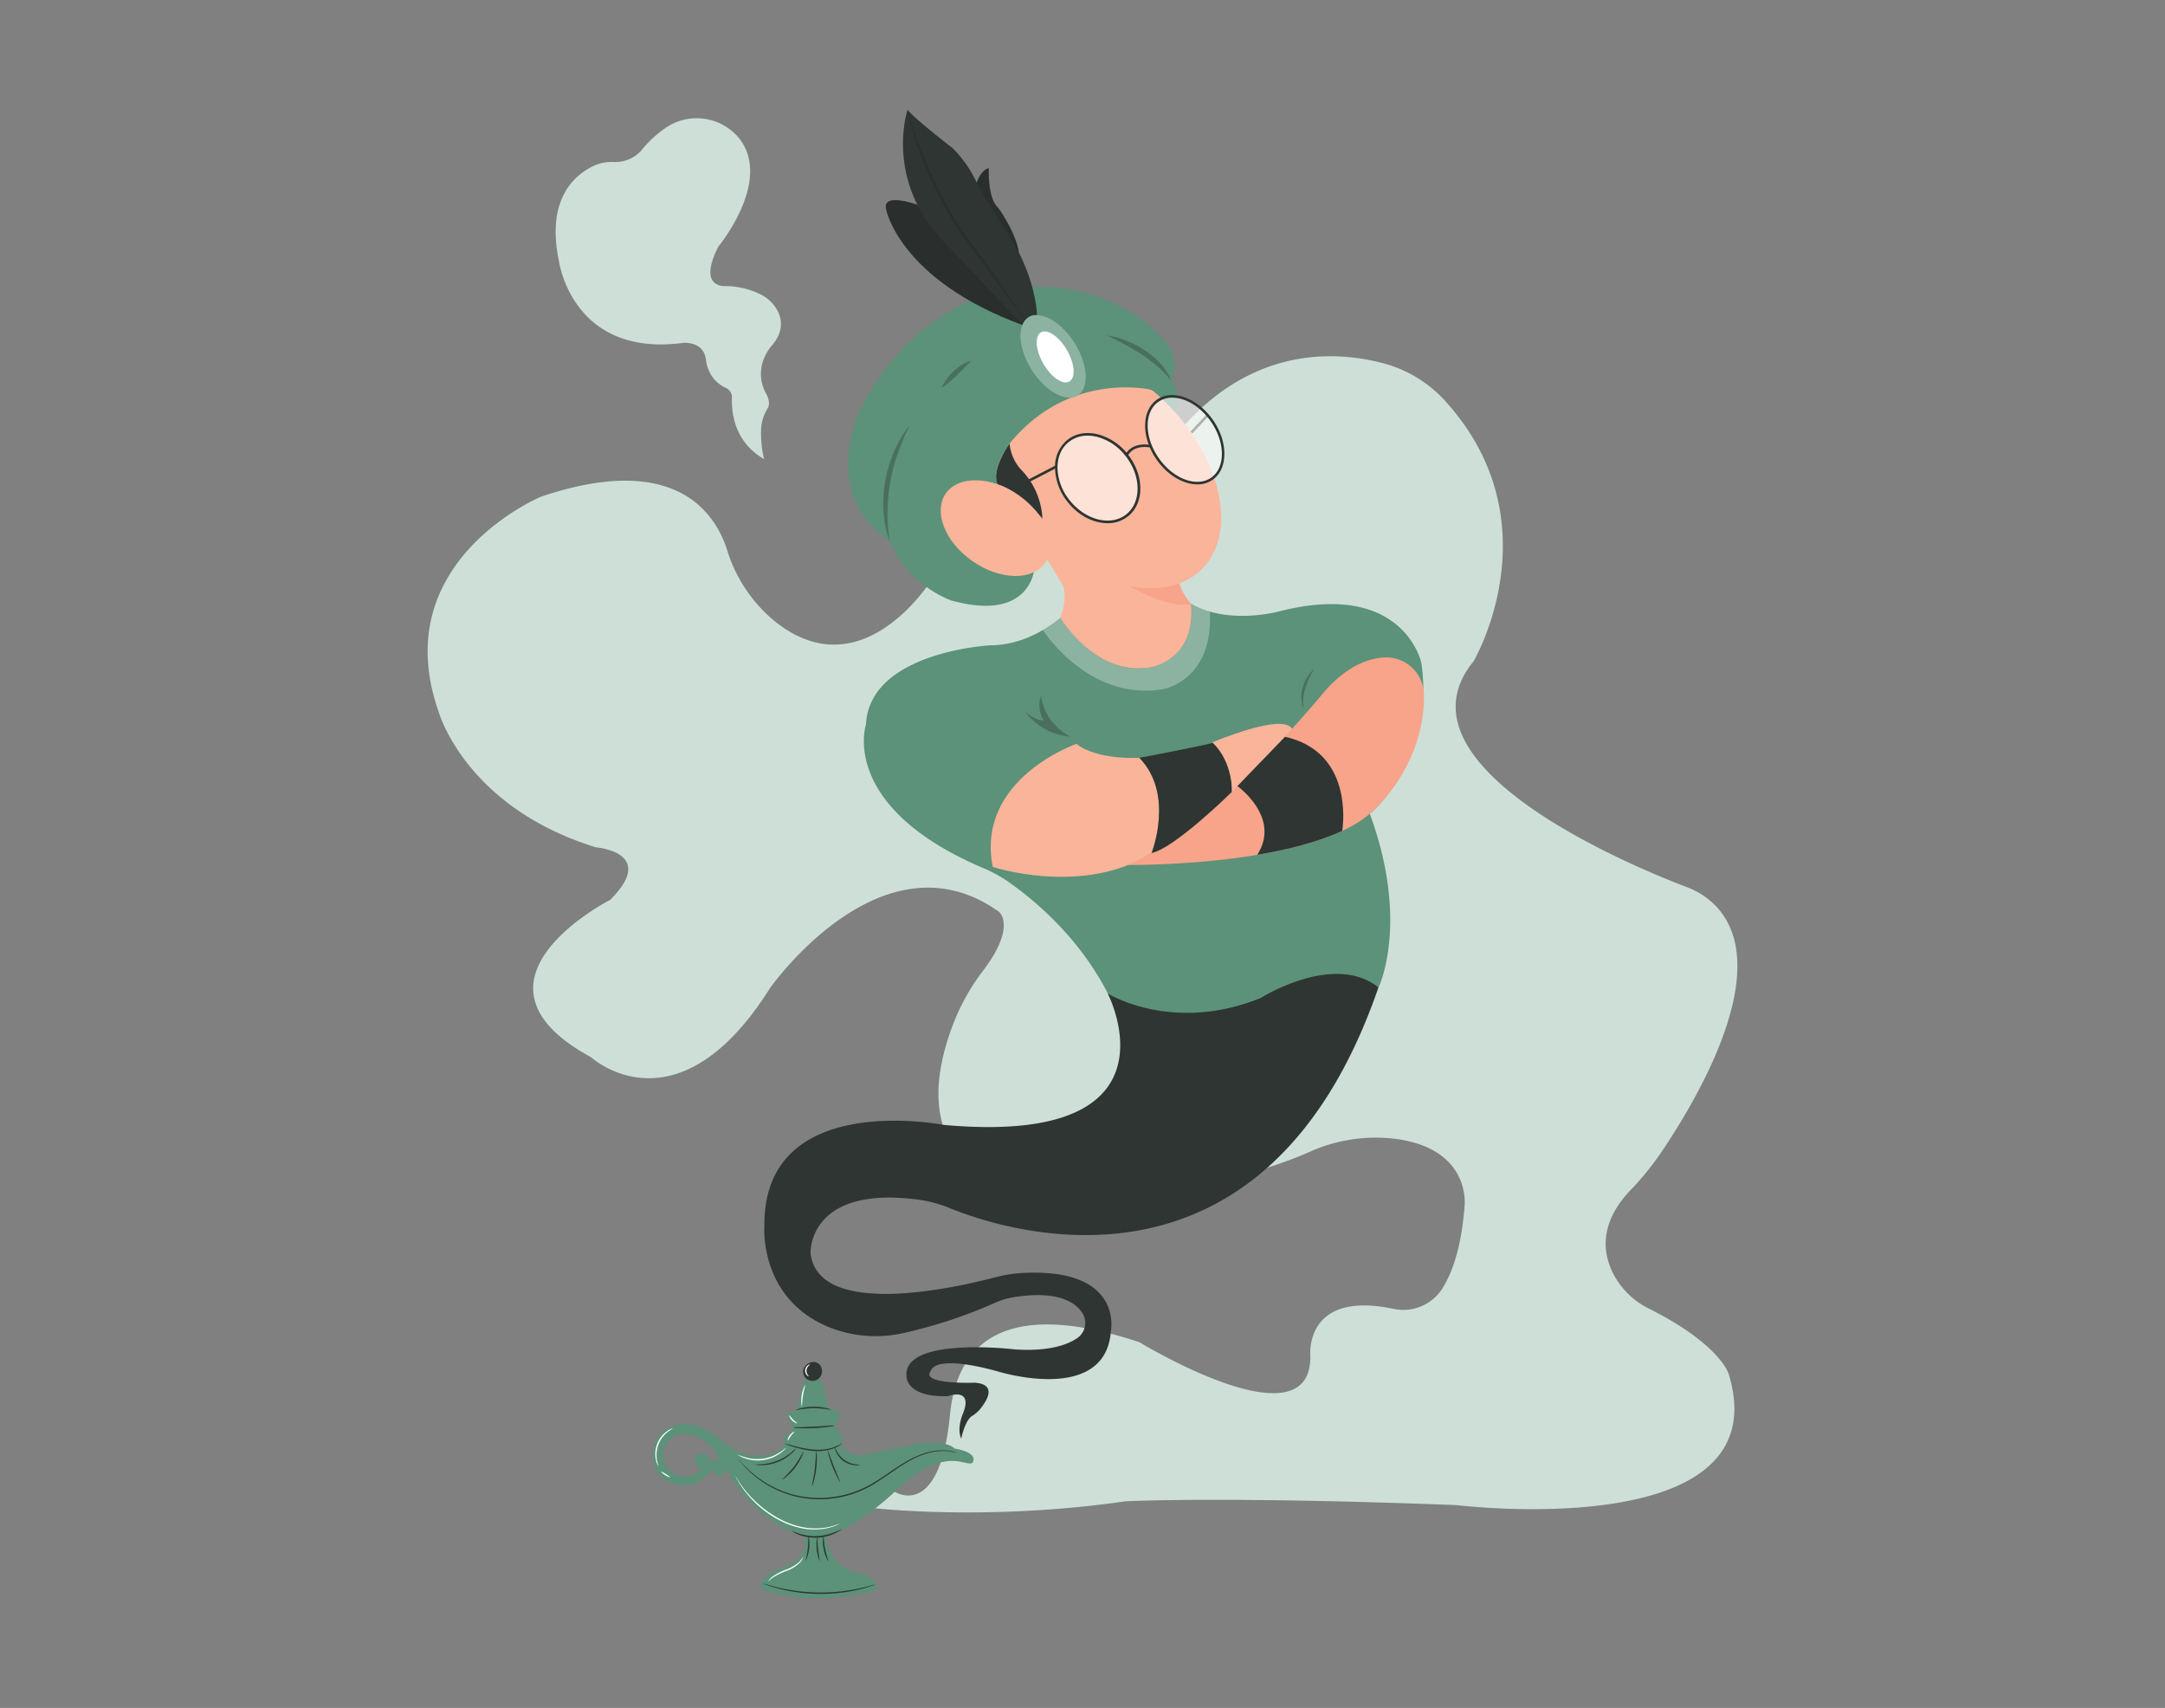 <?xml version="1.0" encoding="UTF-8"?> <svg xmlns="http://www.w3.org/2000/svg" id="b0b4ed8b-f77b-423f-a621-8ee0245f1ab4" data-name="Layer 1" width="865.76" height="682.89" viewBox="0 0 865.76 682.89"><rect x="0" y="0" width="865.76" height="682.89" fill="#808080" stroke="none"/><defs><style xmlns="http://www.w3.org/1999/xhtml">*, ::after, ::before { box-sizing: border-box; } img, svg { vertical-align: middle; } </style><style xmlns="http://www.w3.org/1999/xhtml">*, body, html { -webkit-font-smoothing: antialiased; } img, svg { max-width: 100%; } </style></defs><path d="M469.19,476.61c7.05-.92,37-8.25,54.23-15.93a64.41,64.41,0,0,1,34.44-5.35c30.92,4,27.79,27.19,27.79,27.19-1.33,16.65-5.06,26.78-9.06,32.94a18.51,18.51,0,0,1-19.4,7.85C521,515.75,524,542.5,524,542.5c0,35.83-68.32-5.83-68.32-5.83-35-11.66-71.66-13.33-75.82,29.16s-22.15,30.58-22.15,30.58l-10.06-2.61,1.44,9.16s45.09,5.36,100.91-2.68c0,0,37.65-2.08,132.3,1.49,0,0,129.78,16.08,109-52.38,0,0-3.21-11.75-31.87-26.15a32,32,0,0,1-14.77-14.91c-3.82-8.2-4.8-19.74,7.4-32.51A115.37,115.37,0,0,0,664.14,461c14.89-22,45.16-73.22,22.46-98.27a31.4,31.4,0,0,0-12.13-8.06c-20.15-7.65-119.56-48.19-85.21-90.27,0,0,32.69-55.32-11.16-103.88a51.08,51.08,0,0,0-24.71-15.21c-21.57-5.78-62.4-7.76-93.84,43.75l-85.84,41s-27.8,47-63.68,18.5a59.47,59.47,0,0,1-19.28-28.69c-4.65-14.57-20.55-39.47-74.4-21.28,0,0-62,25.75-41,85.83,0,0,10.49,38.15,62.94,54.37,0,0,24.8,1.9,5.73,21,0,0-63.9,32.42-7.63,62.94,0,0,34.33,31.48,71.53-27.65,0,0,44.82-63.9,91.55-30.52,0,0,7.22,5.61-6.27,23.44a85.75,85.75,0,0,0-11.13,19.19C370.85,434.48,359.85,490.81,469.19,476.61Z" fill="#5b9279" data-primary="true"></path><path d="M469.19,476.61c7.05-.92,37-8.25,54.23-15.93a64.41,64.41,0,0,1,34.44-5.35c30.92,4,27.79,27.19,27.79,27.19-1.33,16.65-5.06,26.78-9.06,32.94a18.51,18.51,0,0,1-19.4,7.85C521,515.75,524,542.5,524,542.5c0,35.83-68.32-5.83-68.32-5.83-35-11.66-71.66-13.33-75.82,29.16s-22.15,30.58-22.15,30.58l-10.06-2.61,1.44,9.16s45.09,5.36,100.91-2.68c0,0,37.65-2.08,132.3,1.49,0,0,129.78,16.08,109-52.38,0,0-3.21-11.75-31.87-26.15a32,32,0,0,1-14.77-14.91c-3.82-8.2-4.8-19.74,7.4-32.51A115.37,115.37,0,0,0,664.14,461c14.89-22,45.16-73.22,22.46-98.27a31.4,31.4,0,0,0-12.13-8.06c-20.15-7.65-119.56-48.19-85.21-90.27,0,0,32.69-55.32-11.16-103.88a51.08,51.08,0,0,0-24.71-15.21c-21.57-5.78-62.4-7.76-93.84,43.75l-85.84,41s-27.8,47-63.68,18.5a59.47,59.47,0,0,1-19.28-28.69c-4.65-14.57-20.55-39.47-74.4-21.28,0,0-62,25.75-41,85.83,0,0,10.49,38.15,62.94,54.37,0,0,24.8,1.9,5.73,21,0,0-63.9,32.42-7.63,62.94,0,0,34.33,31.48,71.53-27.65,0,0,44.82-63.9,91.55-30.52,0,0,7.22,5.61-6.27,23.44a85.75,85.75,0,0,0-11.13,19.19C370.85,434.48,359.85,490.81,469.19,476.61Z" fill="#fff" opacity="0.7"></path><path d="M443,397.32s31.87,61.36-65.87,52.43c0,0-72-14.19-71.46,40.46,0,0-2.24,28.43,25.15,40.15a50.28,50.28,0,0,0,30.2,2.69,193.74,193.74,0,0,0,37.3-12.33,28.9,28.9,0,0,1,6.43-1.94c7.21-1.29,22.24-2.71,28.07,6.21a7.37,7.37,0,0,1-2,10c-3.91,2.67-11.29,5.42-24.79,4.56,0,0-44.87-5.4-43.53,10.68,0,0-.44,8.48,16.52,8,0,0,10.72-4,5.81,7.6,0,0-2.23,5.35-.45,9.37,0,0,1.43-7.12,4.27-9a13.34,13.34,0,0,0,3-2.46c2.93-3.48,7.35-10.24-1.89-10.9,0,0-22.32.89-17.41-4.91,0,0,.89-6.7,26.79.44,0,0,42.86,13.4,45.09-16.07,0,0,5.22-25.28-34.93-23.35a55.88,55.88,0,0,0-11.43,1.79c-16.05,4.21-70.7,16.57-73.74-9.7,0,0-1.21-27.36,43.36-21.34a49.51,49.51,0,0,1,12.17,3.29c23.08,9.42,126.38,43,171.58-88.23l-8.78-20.52-25.6-11.31Z" fill="#2e3532" data-secondary="true"></path><path d="M424.06,247S411.91,258,396.2,258c0,0-48.53,2.44-49.92,31.76,0,0-11,32.73,47,57.36a55,55,0,0,1,10,5.49c9.45,6.58,27.95,21.56,39.76,44.67,0,0,25.83,16.06,61.09,1.75,0,0,29.32-18.5,47.13-4.19,0,0,12.56-25.83-3.49-69.47,0,0,26.32-21.2,20.59-60.39,0,0-7-33.17-56.55-20.6,0,0-20.13,5.71-35.37-2.9l-27.82,9.18Z" fill="#5b9279" data-primary="true"></path><path d="M430.48,297.42S390,311.38,397,346.64c0,0,36.3,11.87,63.53-5.58,0,0,9.43-24.09-4.88-38.05C455.62,303,438.86,304.05,430.48,297.42Z" fill="#f9b499"></path><path d="M569.44,278c.11,29.73-21.73,47.43-21.73,47.43a48,48,0,0,1-11,6.79c-9.63,4.5-21.85,7.54-34,9.58-26,4.35-52.42,4.05-52.42,4.05,12.9-4.36,30.32-18.08,44.88-32.17,6.88-6.65,13.28-13.34,18.58-19.09,8.67-9.41,14.39-16.29,14.39-16.29,9.05-11.18,17.89-14.84,25-15.41A15.13,15.13,0,0,1,569.44,278Z" fill="#f7a48b"></path><path d="M536.75,332.2c-9.63,4.5-21.85,7.54-34,9.58,9.74-15-8.06-27.58-8.06-27.58l.52-.54,18.54-19.1h0C540.8,300.53,537.22,329.13,536.75,332.2Z" fill="#2e3532" data-secondary="true"></path><path d="M424.06,247a35.5,35.5,0,0,1-7,4.92s18.19,28.69,48,23.63c0,0,20.24-3.27,18.75-31,0,0-5.28-1.67-7.4-3.06,0,0,3.14,21-17.26,25.47C459.12,267,441.14,271.88,424.06,247Z" fill="#fff" opacity="0.3"></path><path d="M409.94,284.57a25,25,0,0,0,18.14,9.95s-10.53-4.88-11.7-16.38a11.21,11.21,0,0,0,1,9.94S414.82,288.47,409.94,284.57Z" fill="#231f20" opacity="0.3"></path><path d="M525.55,267.42a34.46,34.46,0,0,0-2,3.71A26.57,26.57,0,0,0,522,275a20,20,0,0,0-.8,4.06,25.7,25.7,0,0,0,0,4.21,12.51,12.51,0,0,1-.79-4.25,14.42,14.42,0,0,1,.61-4.32A15.91,15.91,0,0,1,525.55,267.42Z" fill="#231f20" opacity="0.3"></path><path d="M305.54,183.55a44,44,0,0,1-1.2-11.27,17.1,17.1,0,0,1,2.55-8.88c.71-1.1,1.12-3.05-.66-6.29a15.75,15.75,0,0,1-1.73-10.18l0-.21A18.48,18.48,0,0,1,308.8,138c2.25-2.62,5.34-7.76,2.08-13.85a15.55,15.55,0,0,0-6.46-6.32,32.27,32.27,0,0,0-14.37-3.44s-11.36,1-2.75-15.84c0,0,22.49-27.19,7.58-44.08a22,22,0,0,0-28.31-3.61,45.51,45.51,0,0,0-10.26,9.47,14,14,0,0,1-10.79,4.44,17.39,17.39,0,0,0-8,1.49c-7.4,3.44-19.32,13-14,38.14,0,0,5.17,38.56,49.58,32.71,0,0,8.17-.91,9.19,6.64a15.21,15.21,0,0,0,2.07,6.16,13.77,13.77,0,0,0,6,5.25,4,4,0,0,1,2.33,3.88C292.5,164.57,293.41,176.58,305.54,183.55Z" fill="#5b9279" data-primary="true"></path><path d="M305.54,183.55a44,44,0,0,1-1.2-11.27,17.1,17.1,0,0,1,2.55-8.88c.71-1.1,1.12-3.05-.66-6.29a15.75,15.75,0,0,1-1.73-10.18l0-.21A18.48,18.48,0,0,1,308.8,138c2.25-2.62,5.34-7.76,2.08-13.85a15.55,15.55,0,0,0-6.46-6.32,32.27,32.27,0,0,0-14.37-3.44s-11.36,1-2.75-15.84c0,0,22.49-27.19,7.58-44.08a22,22,0,0,0-28.31-3.61,45.51,45.51,0,0,0-10.26,9.47,14,14,0,0,1-10.79,4.44,17.39,17.39,0,0,0-8,1.49c-7.4,3.44-19.32,13-14,38.14,0,0,5.17,38.56,49.58,32.71,0,0,8.17-.91,9.19,6.64a15.21,15.21,0,0,0,2.07,6.16,13.77,13.77,0,0,0,6,5.25,4,4,0,0,1,2.33,3.88C292.5,164.57,293.41,176.58,305.54,183.55Z" fill="#fff" opacity="0.7"></path><g id="b50be82b-9d5c-421f-a1c7-19c34ce6370b" data-name="freepik--magic-lamp--inject-163"><path d="M321.79,614.41a10.41,10.41,0,0,1-1.52,7.85c-3.54,4.84-11.53,4.51-15.09,9.38a3.22,3.22,0,0,0-.72,2.87c.43,1.27,2,1.74,3.25,2.09,2.6.59,5.21,1.19,7.85,1.61a82,82,0,0,0,23.87-.17,45.8,45.8,0,0,0,10.33-2.36,1.59,1.59,0,0,0,.92-.64,1.45,1.45,0,0,0-.09-1.22,8.61,8.61,0,0,0-5.08-4.16c-2.08-.82-4.36-1.22-6.42-2.09a14.5,14.5,0,0,1-8.34-14.44" fill="#5b9279" data-primary="true"></path><path d="M381.76,579.19c-3.18-3.18-12.25-2.54-15.91-1.75s-16.39,3.5-21,4.46-8.91-4-8.91-4a7.93,7.93,0,0,0,1-2.38c.31-1.43-3-5.21-3-5.21a19.71,19.71,0,0,0,1.91-4.3c.64-2.23-4.77-2.86-4.77-2.86s-.4-1.93-1.44-7.17-3.75-6-6.61-4.6c-3.22,1.56-3.89,12.25-3.89,12.25s-4.16,1.1-4.46,1.75,1.75,3.81,2.56,4.93-1.75,2.38-3.19,4a1.72,1.72,0,0,0-.25,2.44,1.18,1.18,0,0,0,.25.25s-1.91,4.31-8.43,4.94-9.52-.29-19.41-7.63a36.91,36.91,0,0,0-3.63-2.47,15.78,15.78,0,0,0-14.09-1.42c-9.05,3.69-7.1,13.43-7.1,13.43,2.08,11.77,14,10.19,16.55,9.38s7.29-5.73,7.29-5.73.79,2.86,2.87,2.55,1.9-3,1.9-3l5.58,8.27c7,9.37,18.75,18.62,30.39,19.25s31-17.19,31.81-18.14,9.87-9.23,18.14-11.61,12.89,2.54,13.37-1S381.76,579.19,381.76,579.19Zm-97.93,6a3.13,3.13,0,1,0-4,1.91,2.86,2.86,0,0,0,.86.17,8.85,8.85,0,0,1-15.45-4,8.64,8.64,0,0,1,5.58-9.45,11.12,11.12,0,0,1,7.35.46,17,17,0,0,1,9.51,9.24,4.08,4.08,0,0,0-3.83,1.66Z" fill="#5b9279" data-primary="true"></path><path d="M324.62,544.65a4.31,4.31,0,0,0-3.4,3.12,3.8,3.8,0,0,0,1.81,3.87,3.91,3.91,0,0,0,4.27-.36,4,4,0,0,0,1.3-4.1,3.49,3.49,0,0,0-4-2.58" fill="#2e3532" data-secondary="true"></path><path d="M336.58,611.39a4.78,4.78,0,0,1-.65.53,13.64,13.64,0,0,1-2,1.13,18.28,18.28,0,0,1-3.12,1.16,19,19,0,0,1-8.18.31,17.23,17.23,0,0,1-3.23-.91,11.7,11.7,0,0,1-2.09-1,2.63,2.63,0,0,1-.68-.46c.05-.09,1,.48,2.85,1a20.31,20.31,0,0,0,14.28-.56C335.54,612,336.51,611.31,336.58,611.39Z" fill="#2e3532" data-secondary="true"></path><path d="M350.1,633.5a11,11,0,0,1-1.68.64c-.55.18-1.22.4-2,.62s-1.69.49-2.7.71a64.34,64.34,0,0,1-7.16,1.3,67.92,67.92,0,0,1-17.79-.13,66.92,66.92,0,0,1-7.15-1.41c-1-.23-1.89-.52-2.68-.75s-1.46-.45-2-.66a12.12,12.12,0,0,1-1.68-.64,10.59,10.59,0,0,1,1.74.45c.55.16,1.23.36,2,.56s1.69.47,2.7.68c2,.46,4.41.9,7.11,1.27a79.06,79.06,0,0,0,8.84.6,76.59,76.59,0,0,0,8.83-.47c2.7-.32,5.13-.73,7.14-1.17,1-.19,1.9-.44,2.71-.63s1.48-.37,2.08-.54A13.94,13.94,0,0,1,350.1,633.5Z" fill="#2e3532" data-secondary="true"></path><path d="M323.31,614a15.78,15.78,0,0,1-1.1,10c-.16,0,.54-2.22.83-5S323.12,614,323.31,614Z" fill="#2e3532" data-secondary="true"></path><path d="M327.7,624.13a19.31,19.31,0,0,1-1-9.58c.15,0,.16,2.17.46,4.79S327.86,624.13,327.7,624.13Z" fill="#2e3532" data-secondary="true"></path><path d="M331.22,624.23a12.25,12.25,0,0,1-1.82-4.88,12,12,0,0,1-.13-5.21c.16,0,.11,2.33.66,5.1S331.37,624.13,331.22,624.23Z" fill="#2e3532" data-secondary="true"></path><path d="M332.34,563.7a50.63,50.63,0,0,0-7.15-.71,50.3,50.3,0,0,0-7.13.87,6.42,6.42,0,0,1,2-.74,21.09,21.09,0,0,1,5.12-.67,21.53,21.53,0,0,1,5.12.55A6.36,6.36,0,0,1,332.34,563.7Z" fill="#2e3532" data-secondary="true"></path><path d="M333.8,570a10.94,10.94,0,0,1-2.41.47c-1.51.21-3.61.43-5.93.54s-4.43.12-5.95,0a9.73,9.73,0,0,1-2.46-.23,12.66,12.66,0,0,1,2.46-.15c1.52,0,3.62-.1,5.93-.21s4.4-.27,5.91-.37A10.57,10.57,0,0,1,333.8,570Z" fill="#2e3532" data-secondary="true"></path><path d="M336.75,577.12a2.46,2.46,0,0,1-.72.6,12.22,12.22,0,0,1-2.28,1.23,18.48,18.48,0,0,1-8.39,1.19,37.07,37.07,0,0,1-8.34-1.75,19.37,19.37,0,0,1-3.29-1.21,27,27,0,0,1,3.41.85,45,45,0,0,0,8.23,1.57,20,20,0,0,0,8.23-1C334.67,578.13,335.73,577.65,336.75,577.12Z" fill="#2e3532" data-secondary="true"></path><path d="M318.38,579a8.47,8.47,0,0,1-1.79,2.08,18.22,18.22,0,0,1-11.95,4.74,8.34,8.34,0,0,1-2.68-.26c0-.09,1,0,2.67-.12a21.25,21.25,0,0,0,6.25-1.41,21.55,21.55,0,0,0,5.5-3.23A19.07,19.07,0,0,1,318.38,579Z" fill="#2e3532" data-secondary="true"></path><path d="M321.32,580.29a6.35,6.35,0,0,1-.68,2,23.18,23.18,0,0,1-6.24,8.18,6.56,6.56,0,0,1-1.78,1.2,57,57,0,0,0,4.92-5.27A60.44,60.44,0,0,0,321.32,580.29Z" fill="#2e3532" data-secondary="true"></path><path d="M324.72,594.1c-.16,0,.66-3.06,1.11-6.89s.43-6.94.6-6.94a8.08,8.08,0,0,1,.21,2.08,35.91,35.91,0,0,1-.26,5,36.75,36.75,0,0,1-.95,4.87A6.47,6.47,0,0,1,324.72,594.1Z" fill="#2e3532" data-secondary="true"></path><path d="M335.94,592.69a44.13,44.13,0,0,1-5.05-13c.15-.05,1.12,2.92,2.52,6.48S336.09,592.62,335.94,592.69Z" fill="#2e3532" data-secondary="true"></path><path d="M344,585.67a4.2,4.2,0,0,1-2,.18,9.1,9.1,0,0,1-7.64-5.33,4.27,4.27,0,0,1-.53-1.93c.09,0,.3.71.87,1.76a9.87,9.87,0,0,0,7.34,5.12C343.17,585.65,344,585.58,344,585.67Z" fill="#2e3532" data-secondary="true"></path><path d="M382.7,580.93h-.25l-.7-.2a21.76,21.76,0,0,0-2.77-.51,23.13,23.13,0,0,0-10.12,1.51c-4.17,1.43-8.53,4.29-13.27,7.61-2.4,1.63-4.91,3.37-7.68,4.92a41.43,41.43,0,0,1-9.08,3.7,42,42,0,0,1-18.81.77,41.06,41.06,0,0,1-22.29-12.36c-.83-.91-1.45-1.64-1.84-2.16l-.44-.58-.14-.21a1.44,1.44,0,0,1,.19.18c.11.12.29.32.48.55.41.49,1,1.19,1.9,2.08a43.24,43.24,0,0,0,8.05,6.48,41.19,41.19,0,0,0,14.19,5.54,41.72,41.72,0,0,0,18.56-.81,41.07,41.07,0,0,0,9-3.64,90.5,90.5,0,0,0,7.65-4.87c2.38-1.63,4.69-3.18,6.91-4.49a37.69,37.69,0,0,1,6.53-3.06A22.6,22.6,0,0,1,379,580,13,13,0,0,1,382.7,580.93Z" fill="#2e3532" data-secondary="true"></path><path d="M317.64,572.45c.09.14-.69.75-1.4,1.73s-1.09,1.89-1.24,1.85,0-1.12.8-2.17S317.57,572.33,317.64,572.45Z" fill="#fff"></path><path d="M318.8,569.11c-.05.12-1.11-.23-2.08-1.21s-1.24-2.08-1.11-2.08.64.84,1.5,1.74S318.88,569,318.8,569.11Z" fill="#fff"></path><path d="M320.62,562.39a13.78,13.78,0,0,1,1.34-8.72c.16.06-.48,1.94-.84,4.33S320.77,562.38,320.62,562.39Z" fill="#fff"></path><path d="M323.39,550.31c0,.06-.38-.06-.76-.48a2.68,2.68,0,0,1,.24-3.8l.16-.13c.46-.34.81-.37.84-.31s-.24.24-.58.6a3,3,0,0,0-.78,1.64,2.89,2.89,0,0,0,.43,1.77C323.19,550,323.43,550.24,323.39,550.31Z" fill="#fff"></path><path d="M314.31,578.91a2.48,2.48,0,0,1-.52.65,13.49,13.49,0,0,1-1.73,1.46,15.48,15.48,0,0,1-14.29,2,12.57,12.57,0,0,1-2.09-.93c-.45-.27-.69-.45-.67-.48s1,.5,2.85,1a16.45,16.45,0,0,0,14-1.92C313.43,579.68,314.25,578.84,314.31,578.91Z" fill="#fff"></path><path d="M263.31,586.2a6.11,6.11,0,0,1-1-2.49,11.13,11.13,0,0,1,4.43-11.46,6.2,6.2,0,0,1,2.4-1.18c0,.08-.91.49-2.17,1.49a11.8,11.8,0,0,0-3.67,5,12,12,0,0,0-.62,6.15C263,585.23,263.4,586.16,263.31,586.2Z" fill="#fff"></path><path d="M267.9,590.6c-.06.14-1-.19-1.93-.8s-1.65-1.29-1.56-1.41.9.35,1.84,1S268,590.46,267.9,590.6Z" fill="#fff"></path><path d="M335.79,609.21a4.85,4.85,0,0,1-.43.26c-.29.15-.75.35-1.35.59a22.08,22.08,0,0,1-5.21,1.29,25.94,25.94,0,0,1-8-.28,33.1,33.1,0,0,1-9.24-3.29A42.27,42.27,0,0,1,298,596.38a36.33,36.33,0,0,1-3-4.47,14.66,14.66,0,0,1-.7-1.29,4,4,0,0,1-.21-.47,15.76,15.76,0,0,1,1,1.65,44.88,44.88,0,0,0,16.67,15.5,33.69,33.69,0,0,0,9.08,3.28,26.58,26.58,0,0,0,7.86.39,24.43,24.43,0,0,0,5.21-1.11C335.14,609.46,335.77,609.16,335.79,609.21Z" fill="#fff"></path><path d="M321.15,622.51a1.58,1.58,0,0,1-.22.67,6.53,6.53,0,0,1-1,1.56,14.77,14.77,0,0,1-5.28,3.3,29.14,29.14,0,0,0-5.51,2.66c-1.28.87-1.87,1.67-1.94,1.6a5.15,5.15,0,0,1,1.71-1.91,23.43,23.43,0,0,1,5.54-2.85,16.6,16.6,0,0,0,5.21-3.06A19.56,19.56,0,0,0,321.15,622.51Z" fill="#fff"></path></g><path d="M415.57,218.51l9,14.79s3,3.83-.55,13.69c0,0,13.7,23,35.06,20,0,0,19.17-2.19,17.26-25.47a22.79,22.79,0,0,1-4.93-8.49l-18.36-14.52L432,213.31Z" fill="#f9b499"></path><path d="M451.45,234.12s14.79,9.31,24.93,7.4a24.42,24.42,0,0,1-4.93-8.49S466.24,236.59,451.45,234.12Z" fill="#f7a48b"></path><rect x="475" y="169.05" width="9.17" height="1.04" transform="translate(27.43 402.62) rotate(-46.74)" fill="#2e3532" data-secondary="true"></rect><path d="M390.28,73.94s1.61-5.9,5.1-6.71c0,0-.54,12.07,3.75,15.83,0,0,7,9.39,8.32,18l-9.66-2.14Z" fill="#2e3532" data-secondary="true"></path><path d="M390.28,73.94s1.61-5.9,5.1-6.71c0,0-.54,12.07,3.75,15.83,0,0,7,9.39,8.32,18l-9.66-2.14Z" fill="#231f20" opacity="0.3"></path><ellipse cx="440.14" cy="187.01" rx="36.92" ry="57.29" transform="translate(-3.32 366) rotate(-45)" fill="#f9b499"></ellipse><path d="M403.71,177.31S396,188,399,193.68c0,0,8.33,2.09,17.86,13.7a30.19,30.19,0,0,0-7.74-18.76A18,18,0,0,1,403.71,177.31Z" fill="#2e3532" data-secondary="true"></path><ellipse cx="438.92" cy="191.17" rx="14.78" ry="19" transform="translate(-24.15 312.69) rotate(-38.24)" fill="#fff" opacity="0.61"></ellipse><path d="M442.9,209.19c-5.56,0-11.66-3-16-8.55a22.43,22.43,0,0,1-5-13.55,13.78,13.78,0,0,1,5-11.25c3.22-2.54,7.52-3.32,12.09-2.19a22.38,22.38,0,0,1,12,8c6.67,8.45,6.69,19.58.07,24.8A12.89,12.89,0,0,1,442.9,209.19Zm-8-35a11.83,11.83,0,0,0-7.45,2.48c-3,2.34-4.59,6.05-4.57,10.43A21.4,21.4,0,0,0,427.72,200c6.3,8,16.46,10.55,22.63,5.68s6.07-15.33-.23-23.33h0a21.34,21.34,0,0,0-11.43-7.69A15.63,15.63,0,0,0,434.93,174.18Z" fill="#2e3532" data-secondary="true"></path><rect x="410.97" y="188.88" width="11.94" height="1.04" transform="translate(-40.4 212.85) rotate(-27.37)" fill="#2e3532" data-secondary="true"></rect><path d="M451,182.22l-1-.39c0-.05,2.21-5.16,10-3.94l-.16,1C452.93,177.82,451.08,182,451,182.22Z" fill="#2e3532" data-secondary="true"></path><path d="M413.53,227.91s-1.78,20.84-33,12.21c0,0-17.26-5.66-24.7-23.81,0,0-26.79-14.29-12.51-51.2,0,0,15.86-37.69,54.37-48.07a69.84,69.84,0,0,1,62.27,13.44c7.36,6,12.34,13.5,8.38,21.53,0,0,4,3.57,1.92,13.09a86.27,86.27,0,0,0-8.74-8.51,4.62,4.62,0,0,0-2.06-.94c-6-1.09-34.27-4.55-55.71,21.66,0,0-7.74,10.42-4.76,16.37Z" fill="#5b9279" data-primary="true"></path><path d="M355.79,216.31a38.63,38.63,0,0,1-2.46-11.95,50.85,50.85,0,0,1,.72-12.25,51.58,51.58,0,0,1,3.58-11.74,49.78,49.78,0,0,1,2.77-5.45,28.87,28.87,0,0,1,1.66-2.57c.58-.84,1.17-1.66,1.76-2.48-.41.93-.83,1.86-1.26,2.77s-.91,1.78-1.25,2.74c-.74,1.87-1.57,3.68-2.16,5.59-.31.95-.68,1.87-1,2.83l-.8,2.87c-.3.94-.48,1.92-.7,2.89s-.47,1.93-.59,2.92l-.49,2.93-.33,3c-.19,2-.29,4-.33,5.95A67.25,67.25,0,0,0,355.79,216.31Z" fill="#231f20" opacity="0.3"></path><path d="M376.62,155a15.62,15.62,0,0,1,2-3.54,21.88,21.88,0,0,1,2.65-3,20.84,20.84,0,0,1,3.18-2.5,12,12,0,0,1,3.76-1.64c-.92,1-1.82,2-2.74,2.91s-1.82,1.85-2.76,2.74-1.9,1.77-2.9,2.63A28.49,28.49,0,0,1,376.62,155Z" fill="#231f20" opacity="0.3"></path><path d="M442.7,134.15a32.4,32.4,0,0,1,7.79,2.09A40.66,40.66,0,0,1,457.7,140a33.94,33.94,0,0,1,6.22,5.25,23.49,23.49,0,0,1,4.38,6.8,57.79,57.79,0,0,0-5.52-5.64c-.48-.44-1-.81-1.5-1.24a17.56,17.56,0,0,0-1.54-1.19c-.53-.38-1-.79-1.57-1.16l-1.62-1.08c-2.17-1.44-4.43-2.74-6.74-4S445.13,135.31,442.7,134.15Z" fill="#231f20" opacity="0.3"></path><path d="M367.21,82s-14.49-5.37-12.88,1.6c0,0,5.1,28.17,54.73,46.41l-1.61-18.51Z" fill="#2e3532" data-secondary="true"></path><path d="M367.21,82s-14.49-5.37-12.88,1.6c0,0,5.1,28.17,54.73,46.41l-1.61-18.51Z" fill="#231f20" opacity="0.3"></path><ellipse cx="398.08" cy="211.15" rx="16.1" ry="24.23" transform="translate(-2.74 417.05) rotate(-55.13)" fill="#f9b499"></ellipse><ellipse cx="473.77" cy="175.81" rx="13.25" ry="19" transform="translate(-15.75 301.28) rotate(-34.74)" fill="#fff" opacity="0.61"></ellipse><path d="M478.81,193.67c-5.57,0-12-3.68-16.35-10-6.14-8.84-6-19.56.19-23.89s16.31-.65,22.44,8.2h0c6.13,8.84,6,19.56-.2,23.88A10.44,10.44,0,0,1,478.81,193.67ZM468.76,159a9.51,9.51,0,0,0-5.52,1.64c-5.76,4-5.73,14.06.07,22.44s15.22,11.93,21,7.93,5.74-14.07-.07-22.44h0C480.05,162.52,474,159,468.76,159Z" fill="#2e3532" data-secondary="true"></path><path d="M362.92,43.89s-9.39,27.9,14.48,52.85L409.06,130s1.34-4.56,5.63-4c0,0-.27-13.15-9.12-28.44L392.2,75.91A40.85,40.85,0,0,1,390.09,72a47.9,47.9,0,0,0-9.2-12.82S365.87,47.65,362.92,43.89Z" fill="#2e3532" data-secondary="true"></path><path d="M362.92,43.89a158.56,158.56,0,0,0,5.31,16c2,5.24,4.32,10.34,6.79,15.36,1.21,2.53,2.59,5,3.91,7.43s2.79,4.85,4.34,7.18A138.56,138.56,0,0,0,393,103.43l0,0h0l8.59,12.3q4.28,6.16,8.48,12.38-4.51-6-8.95-12L392.33,104l0,0a138.21,138.21,0,0,1-10-13.64l-1.15-1.78c-.37-.6-.71-1.21-1.07-1.82l-2.11-3.65c-1.31-2.49-2.68-5-3.88-7.5a151.31,151.31,0,0,1-6.55-15.55A126.25,126.25,0,0,1,362.92,43.89Z" fill="#231f20" opacity="0.3"></path><ellipse cx="421.12" cy="142.49" rx="10.12" ry="18.45" transform="translate(-10.94 247.23) rotate(-32.32)" fill="#5b9279" data-primary="true"></ellipse><ellipse cx="421.12" cy="142.49" rx="10.12" ry="18.45" transform="translate(-10.94 247.23) rotate(-32.32)" fill="#fff" opacity="0.3"></ellipse><ellipse cx="421.94" cy="142.71" rx="5.45" ry="11.35" transform="translate(-14.82 230.09) rotate(-30)" fill="#fff"></ellipse><path d="M455.62,303s20.59-3.84,29.32-5.94c0,0,8,5.59,7.68,19.55,0,0-23,22.69-32.12,24.44C460.5,341.06,469.84,317.73,455.62,303Z" fill="#2e3532" data-secondary="true"></path><path d="M484.87,296.79s28.73-12.19,31.87-5.21l-24.12,25S493.25,305.16,484.87,296.79Z" fill="#f9b499"></path></svg> 